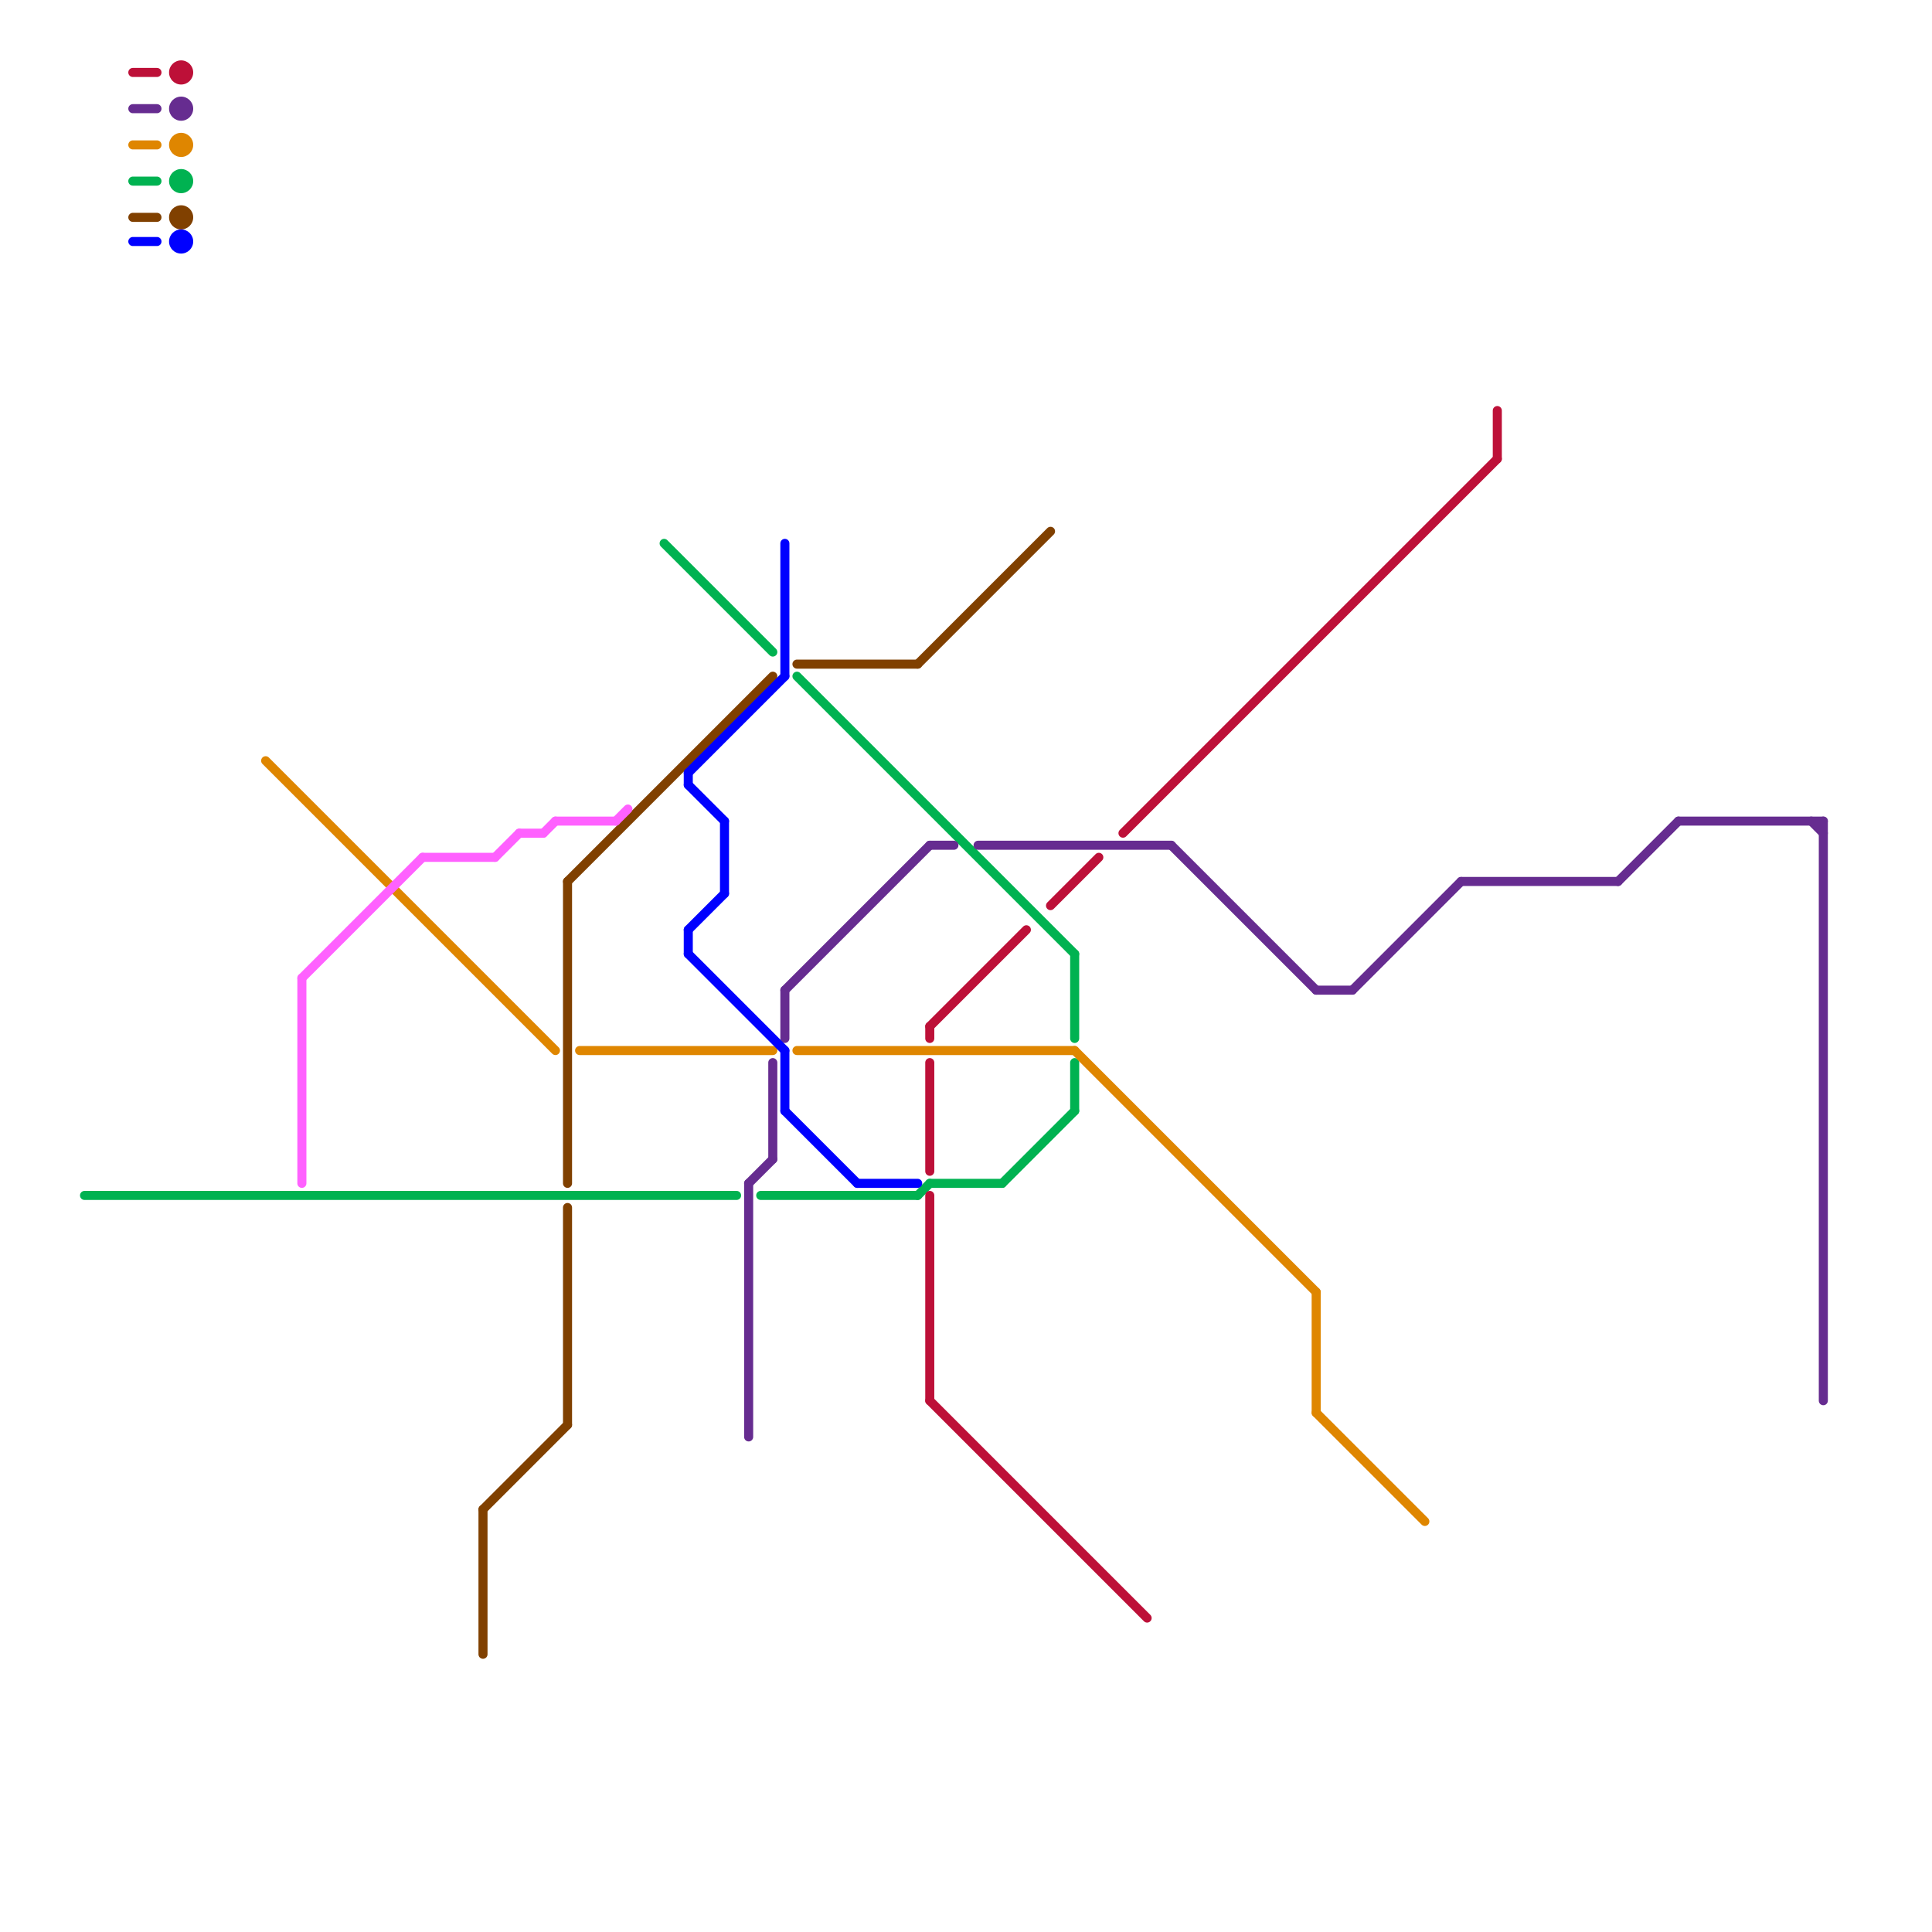 
<svg version="1.1" xmlns="http://www.w3.org/2000/svg" viewBox="0 0 160 160">
<style>text { font: 1px Helvetica; font-weight: 600; white-space: pre; dominant-baseline: central; } line { stroke-width: 0.75; fill: none; stroke-linecap: round; stroke-linejoin: round; } .c0 { stroke: #804000 } .c1 { stroke: #00b251 } .c2 { stroke: #bd1038 } .c3 { stroke: #662c90 } .c4 { stroke: #df8600 } .c5 { stroke: #0000ff } .c6 { stroke: #ff61ff }</style><defs><g id="ct-xf"><circle r="0.5" fill="#fff" stroke="#000" stroke-width="0.2"/></g><g id="ct"><circle r="0.5" fill="#fff" stroke="#000" stroke-width="0.1"/></g></defs><line class="c0" x1="47" y1="73" x2="64" y2="56"/><line class="c0" x1="47" y1="100" x2="47" y2="118"/><line class="c0" x1="66" y1="55" x2="76" y2="55"/><line class="c0" x1="76" y1="55" x2="87" y2="44"/><line class="c0" x1="11" y1="18" x2="13" y2="18"/><line class="c0" x1="40" y1="125" x2="40" y2="137"/><line class="c0" x1="40" y1="125" x2="47" y2="118"/><line class="c0" x1="47" y1="73" x2="47" y2="98"/><circle cx="15" cy="18" r="1" fill="#804000" /><line class="c1" x1="63" y1="99" x2="76" y2="99"/><line class="c1" x1="76" y1="99" x2="77" y2="98"/><line class="c1" x1="83" y1="98" x2="89" y2="92"/><line class="c1" x1="89" y1="79" x2="89" y2="86"/><line class="c1" x1="66" y1="56" x2="89" y2="79"/><line class="c1" x1="89" y1="88" x2="89" y2="92"/><line class="c1" x1="11" y1="15" x2="13" y2="15"/><line class="c1" x1="77" y1="98" x2="83" y2="98"/><line class="c1" x1="7" y1="99" x2="61" y2="99"/><line class="c1" x1="55" y1="45" x2="64" y2="54"/><circle cx="15" cy="15" r="1" fill="#00b251" /><line class="c2" x1="77" y1="85" x2="85" y2="77"/><line class="c2" x1="77" y1="116" x2="95" y2="134"/><line class="c2" x1="77" y1="88" x2="77" y2="97"/><line class="c2" x1="124" y1="34" x2="124" y2="38"/><line class="c2" x1="77" y1="85" x2="77" y2="86"/><line class="c2" x1="93" y1="69" x2="124" y2="38"/><line class="c2" x1="11" y1="6" x2="13" y2="6"/><line class="c2" x1="77" y1="99" x2="77" y2="116"/><line class="c2" x1="87" y1="75" x2="91" y2="71"/><circle cx="15" cy="6" r="1" fill="#bd1038" /><line class="c3" x1="112" y1="82" x2="121" y2="73"/><line class="c3" x1="121" y1="73" x2="134" y2="73"/><line class="c3" x1="62" y1="98" x2="62" y2="119"/><line class="c3" x1="97" y1="70" x2="109" y2="82"/><line class="c3" x1="64" y1="88" x2="64" y2="96"/><line class="c3" x1="65" y1="82" x2="65" y2="86"/><line class="c3" x1="65" y1="82" x2="77" y2="70"/><line class="c3" x1="11" y1="9" x2="13" y2="9"/><line class="c3" x1="150" y1="68" x2="151" y2="69"/><line class="c3" x1="151" y1="68" x2="151" y2="116"/><line class="c3" x1="109" y1="82" x2="112" y2="82"/><line class="c3" x1="81" y1="70" x2="97" y2="70"/><line class="c3" x1="77" y1="70" x2="79" y2="70"/><line class="c3" x1="62" y1="98" x2="64" y2="96"/><line class="c3" x1="134" y1="73" x2="139" y2="68"/><line class="c3" x1="139" y1="68" x2="151" y2="68"/><circle cx="15" cy="9" r="1" fill="#662c90" /><line class="c4" x1="109" y1="117" x2="118" y2="126"/><line class="c4" x1="66" y1="87" x2="89" y2="87"/><line class="c4" x1="109" y1="107" x2="109" y2="117"/><line class="c4" x1="48" y1="87" x2="64" y2="87"/><line class="c4" x1="11" y1="12" x2="13" y2="12"/><line class="c4" x1="89" y1="87" x2="109" y2="107"/><line class="c4" x1="22" y1="63" x2="46" y2="87"/><circle cx="15" cy="12" r="1" fill="#df8600" /><line class="c5" x1="65" y1="87" x2="65" y2="92"/><line class="c5" x1="57" y1="64" x2="65" y2="56"/><line class="c5" x1="11" y1="20" x2="13" y2="20"/><line class="c5" x1="57" y1="65" x2="60" y2="68"/><line class="c5" x1="71" y1="98" x2="76" y2="98"/><line class="c5" x1="57" y1="77" x2="60" y2="74"/><line class="c5" x1="57" y1="79" x2="65" y2="87"/><line class="c5" x1="57" y1="77" x2="57" y2="79"/><line class="c5" x1="60" y1="68" x2="60" y2="74"/><line class="c5" x1="57" y1="64" x2="57" y2="65"/><line class="c5" x1="65" y1="92" x2="71" y2="98"/><line class="c5" x1="65" y1="45" x2="65" y2="56"/><circle cx="15" cy="20" r="1" fill="#0000ff" /><line class="c6" x1="51" y1="68" x2="52" y2="67"/><line class="c6" x1="35" y1="71" x2="41" y2="71"/><line class="c6" x1="45" y1="69" x2="46" y2="68"/><line class="c6" x1="43" y1="69" x2="45" y2="69"/><line class="c6" x1="25" y1="81" x2="25" y2="98"/><line class="c6" x1="46" y1="68" x2="51" y2="68"/><line class="c6" x1="25" y1="81" x2="35" y2="71"/><line class="c6" x1="41" y1="71" x2="43" y2="69"/>
</svg>
